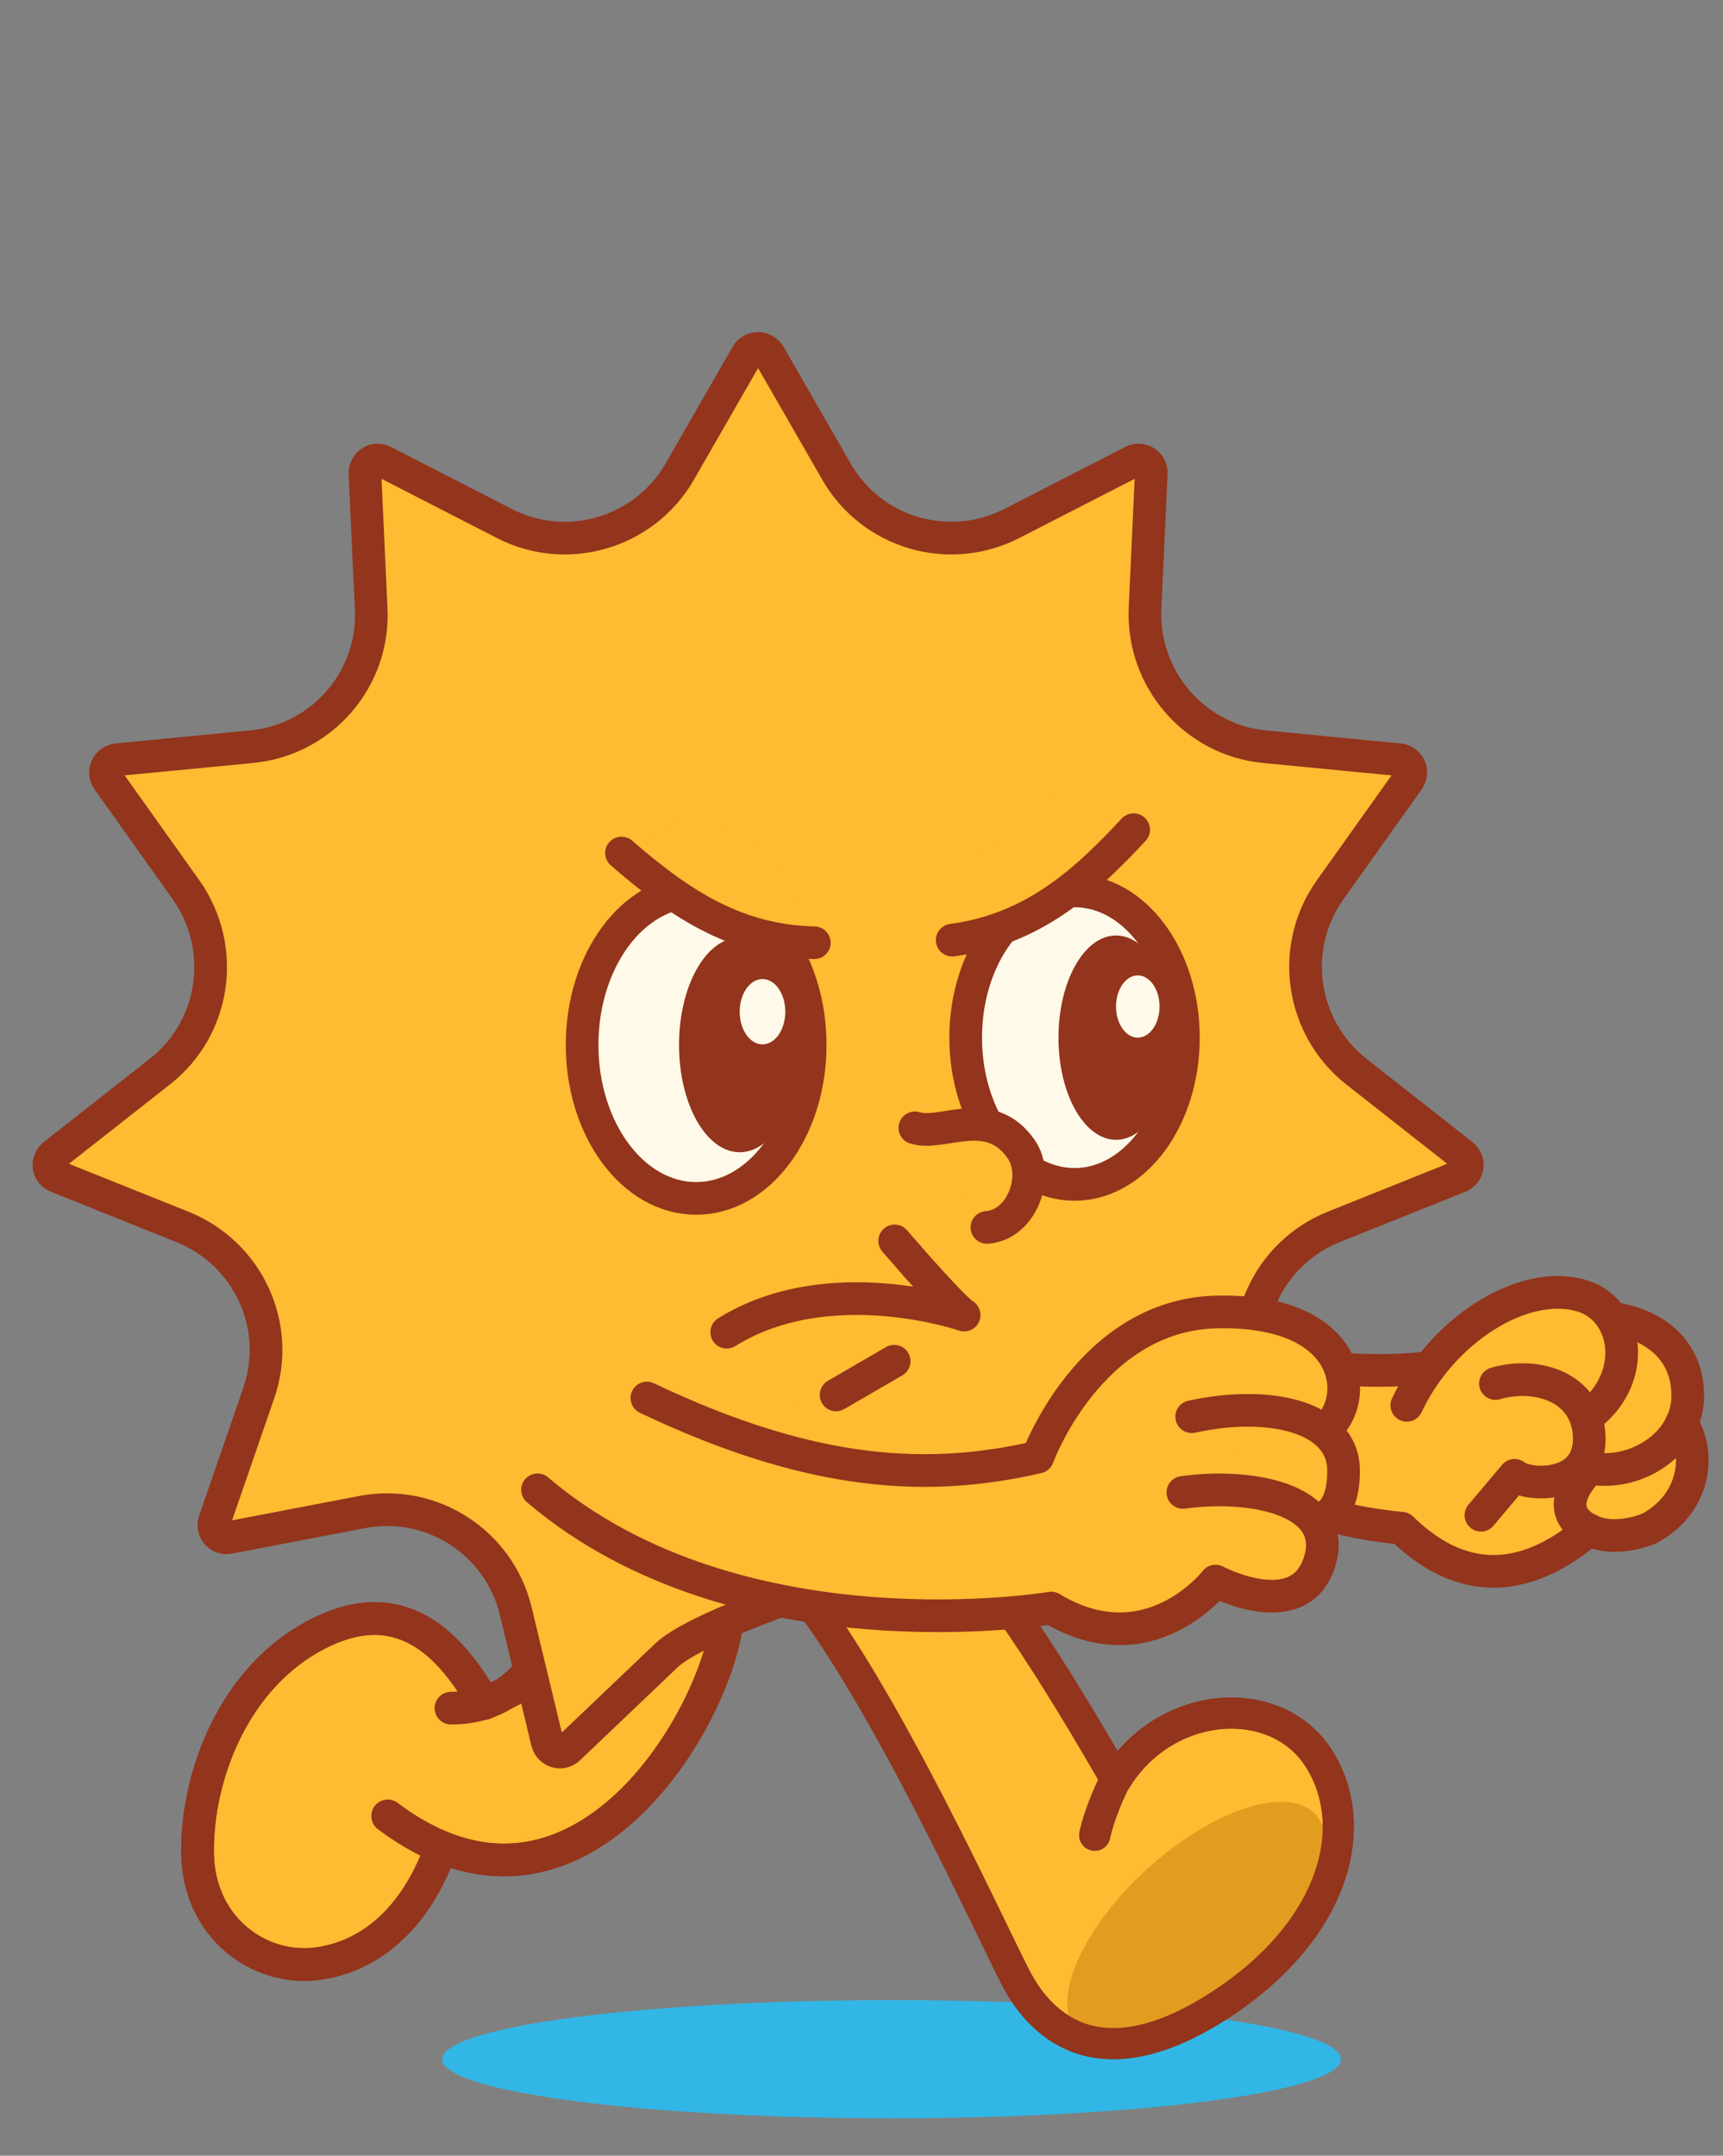 <svg xmlns="http://www.w3.org/2000/svg" id="Layer_1" version="1.1" viewBox="0 0 332.4 415.7">
	<rect x="0" y="0" width="332.4" height="415.7" fill="#808080" stroke="none"/>
	<style>
		#a1 { stroke-dasharray: 70 80; stroke-dashoffset: 80; animation: line 1s linear -0.2s reverse infinite; }
		#a2 { stroke-dasharray: 70 80; stroke-dashoffset: 80; animation: line 1s linear -0.4s reverse infinite; }
		#a3 { stroke-dasharray: 70 80; stroke-dashoffset: 80; animation: line 1s linear 0s reverse infinite; }
		@keyframes line { 100% { stroke-dashoffset: -80; } }
	</style>

	<g id="lik">
		<ellipse cx="172" cy="397.1" fill="#32b6e5" rx="86.7" ry="11.4"/>
		<path fill="#ffbb31" d="M324.4 274.4c.7-1.6 1.1-3.3 1.1-5.2 0-9.6-7.4-13.9-14.6-15-1.4-2.1-3.4-3.7-6.1-4.5-9.4-2.6-21.9 3.9-29.7 14.7l-19.7-.8-3.4 26.5c5 3.4 18.3 4.5 18.3 4.5 12.9 12.6 25.5 9.4 36.2.3 5.2 2.6 11.7-.3 11.7-.3 9.1-5 9.8-14.7 6.1-20.3Z"/>
		<g fill="none" stroke="#93341c" stroke-linecap="round" stroke-linejoin="round" stroke-width="6.3">
			<path d="M271.4 271c6.8-14.5 22.3-24.3 33.5-21.2 8.8 2.4 11.1 14.6 2.8 22.2"/>
		<path d="M288.5 266.8c8.2-2.4 18.1.9 18.1 10.7s-12.1 9.1-14.4 7l-6.5 7.7"/>
		<path d="M311 254.2c7.1 1 14.6 5.3 14.6 15s-11.2 16.4-20.6 13.5"/>
		<path d="M324.4 274.4c3.7 5.6 2.9 15.3-6.1 20.3 0 0-8 3.6-13.4-.7-5.3-4.3 1.6-10.6 1.6-10.6"/>
		<path d="M306.6 295c-10.7 9.1-23.3 12.3-36.2-.3 0 0-13.2-1.1-18.3-4.5M275.8 263.7c-10.2 1.3-20 0-20 0"/>
		</g>
		<g stroke="#93341c" stroke-linecap="round" stroke-linejoin="round" stroke-width="6.3">
			<path fill="#ffbb31" d="M85.1 356.2c-4.5 12.9-13.1 21.1-24 22.5-11 1.4-23-6.9-23-21.8s7.2-33.5 23-41.7c15.8-8.2 25.6 1.4 32.3 13.3 0 0 13-5.6 17.8-11.4 4.9-5.8 29-4 29-4-2.6 19.4-29.4 64.2-65.4 37.1"/>
		<g fill="none">
			<path d="M107.8 312c-4.2 10.7-10.1 17.4-20.8 17.4M140.2 313.1c-2.6 19.4-29.4 64.2-65.4 37.1"/>
		<path d="M93.4 328.5c-6.7-11.9-16.5-21.6-32.3-13.3-15.8 8.2-23 26.8-23 41.7s12 23.2 23 21.8c11-1.4 19.6-9.7 24-22.5"/>
		</g>
		</g>
		<path fill="#ffbb31" stroke="#93341c" stroke-linecap="round" stroke-linejoin="round" stroke-width="6.3" d="m148.4 68.4 13 22.6c6.8 11.8 21.7 16.2 33.9 9.9L218.5 89c1.7-.9 3.7.4 3.6 2.3l-1.2 26c-.6 13.6 9.5 25.4 23.1 26.7l25.9 2.5c1.9.2 2.9 2.3 1.8 3.9l-15.1 21.2c-7.9 11.1-5.7 26.5 5 35l20.5 16.1c1.5 1.2 1.2 3.5-.6 4.2l-24.2 9.7c-12.7 5.1-19.1 19.2-14.7 32.1l8.5 24.6c.6 1.8-.9 3.6-2.8 3.2l-25.6-4.9c-13.4-2.6-84.2 18.2-94.1 27.6l-18.9 18c-1.4 1.3-3.6.6-4.1-1.2l-6.1-25.3c-3.2-13.3-16.3-21.7-29.7-19.1l-25.6 4.9c-1.9.4-3.4-1.4-2.8-3.2l8.5-24.6c4.5-12.9-2-27-14.7-32.1L11 226.9c-1.8-.7-2.1-3-.6-4.2l20.5-16.1c10.7-8.4 12.9-23.8 5-35l-15.1-21.2c-1.1-1.5-.1-3.7 1.8-3.9l25.9-2.5c13.6-1.3 23.8-13 23.1-26.7l-1.2-26c0-1.9 1.9-3.2 3.6-2.3l23.2 11.9c12.1 6.3 27.1 1.9 33.9-9.9l13-22.6c.9-1.6 3.3-1.6 4.3 0Z"/>
		<g stroke-linecap="round" stroke-linejoin="round" stroke-width="6">
			<path fill="#ffbb31" stroke="#93341c" d="M153.8 305.9c16.2 19.8 36.6 64.7 42.1 75.4 5.5 10.7 17.4 19.8 39.7 5.2 22.3-14.6 27.1-34.8 18.7-47.6-8.4-12.8-29.6-11.1-39 4.3 0 0-19.6-34.8-29.4-43.7-9.8-8.9-32 6.4-32 6.4Z"/>
		<path fill="#79d2f2" stroke="#1c4d95" d="M215.2 343.2c-3.2 6.4-4 10.7-4 10.7"/>
		</g>
		<ellipse cx="230.8" cy="370.7" fill="#e29c20" rx="31.1" ry="14.1" transform="rotate(-42.3 230.99 370.785)"/>
		<g fill="none" stroke="#93341c" stroke-linecap="round" stroke-linejoin="round" stroke-width="6">
			<path d="M153.8 305.9c16.2 19.8 36.6 64.7 42.1 75.4 5.5 10.7 17.4 19.8 39.7 5.2 22.3-14.6 27.1-34.8 18.7-47.6-8.4-12.8-29.6-11.1-39 4.3 0 0-19.6-34.8-29.4-43.7-9.8-8.9-32 6.4-32 6.4Z"/>
		<path d="M215.2 343.2c-3.2 6.4-4 10.7-4 10.7"/>
		</g>
		<ellipse cx="207.3" cy="200.1" fill="#fff9e9" stroke="#93341c" stroke-linecap="round" stroke-linejoin="round" stroke-width="6.3" rx="21" ry="28.3"/>
		<ellipse cx="215.3" cy="200.1" fill="#93341c" rx="11.1" ry="19.7"/>
		<ellipse cx="219.5" cy="194.1" fill="#fff9e9" rx="4.2" ry="6"/>
		<path fill="#ffbb31" d="M183.7 181.3c15.7-2.1 25.7-11.3 35-21.3l-16.2-6.4-14.2 11.2-4.5 16.5Z"/>
		<path fill="none" stroke="#93341c" stroke-linecap="round" stroke-linejoin="round" stroke-width="6.3" d="M218.7 160c-9.3 10-19.3 19.2-35 21.3"/>
		<ellipse cx="134.3" cy="201.5" fill="#fff9e9" stroke="#93341c" stroke-linecap="round" stroke-linejoin="round" stroke-width="6.3" rx="22" ry="29.6"/>
		<ellipse cx="142.7" cy="201.5" fill="#93341c" rx="11.7" ry="20.7"/>
		<ellipse cx="147.1" cy="195.1" fill="#fff9e9" rx="4.4" ry="6.3"/>
		<path fill="#ffbb31" d="M157.1 181.7c-15.8-.3-26.8-8.3-37.2-17.3l15.4-8.1 15.4 9.5 6.3 15.9Z"/>
		<path fill="none" stroke="#93341c" stroke-linecap="round" stroke-linejoin="round" stroke-width="6.3" d="M119.9 164.5c10.3 8.9 21.4 17 37.2 17.3"/>
		<path fill="#ffbb31" stroke="#93341c" stroke-linecap="round" stroke-linejoin="round" stroke-width="6.3" d="M172.6 239.3c11.8 13.7 13.4 14.3 13.4 14.3s-26-9-45.8 3.3M176.5 217.5c5.3 1.7 14.4-4.7 20.5 4.1 3.6 5.1.2 14.6-6.6 15.1"/>
		<g fill="#ffbb31" stroke="#93341c" stroke-linecap="round" stroke-linejoin="round" stroke-width="6.3">
			<path d="M124.8 269.6c32.6 15.5 54.8 16.1 75.4 11.4 0 0 10-27.5 34.6-28s27.4 14.7 22.3 21.2"/>
		<path d="M229.9 273.2c15.1-3.3 29.3 0 29.3 10.4s-6.1 9.4-6.1 9.4"/>
		<path d="M228.2 287.8c13.7-1.9 30.3 1.6 26.3 13.6s-20 3.5-20 3.5-12.8 16.6-31.7 5.2c0 0-60.3 10.2-99.1-22.8"/>
		</g>
		<path fill="#ffbb31" stroke="#93341c" stroke-linecap="round" stroke-linejoin="round" stroke-width="6.3" d="m172.5 262.5-11.2 6.5"/>
	</g>
	<path id="a3" fill="none" stroke="#174c99" stroke-linecap="round" stroke-miterlimit="10" stroke-width="7.5" d="m86.4 18.4 7.7 7.3c1.3.8 1.9 2.4 1.5 3.8l-2.9 11.6c-.4 1.5.2 3 1.5 3.8l10 6.6c1.3.8 1.9 2.4 1.5 3.8l-1.1 13.4"/>
	<path id="a2" fill="none" stroke="#174c99" stroke-linecap="round" stroke-miterlimit="10" stroke-width="7.5" d="m208.9 16.5 1.5 10.5c.5 1.4 0 3-1.2 3.9l-9.5 7.4c-1.2.9-1.7 2.5-1.2 3.9l3.8 11.4c.5 1.4 0 3-1.2 3.9l-9.2 9.8"/>
	<path id="a1" fill="none" stroke="#174c99" stroke-linecap="round" stroke-miterlimit="10" stroke-width="7.5" d="m309.8 81.5-5.5 9.1c-.5 1.4-1.9 2.3-3.4 2.3l-12-.3c-1.5 0-2.9.9-3.4 2.3l-4.3 11.2c-.5 1.4-1.9 2.3-3.4 2.3l-13.3 1.8"/>
</svg>